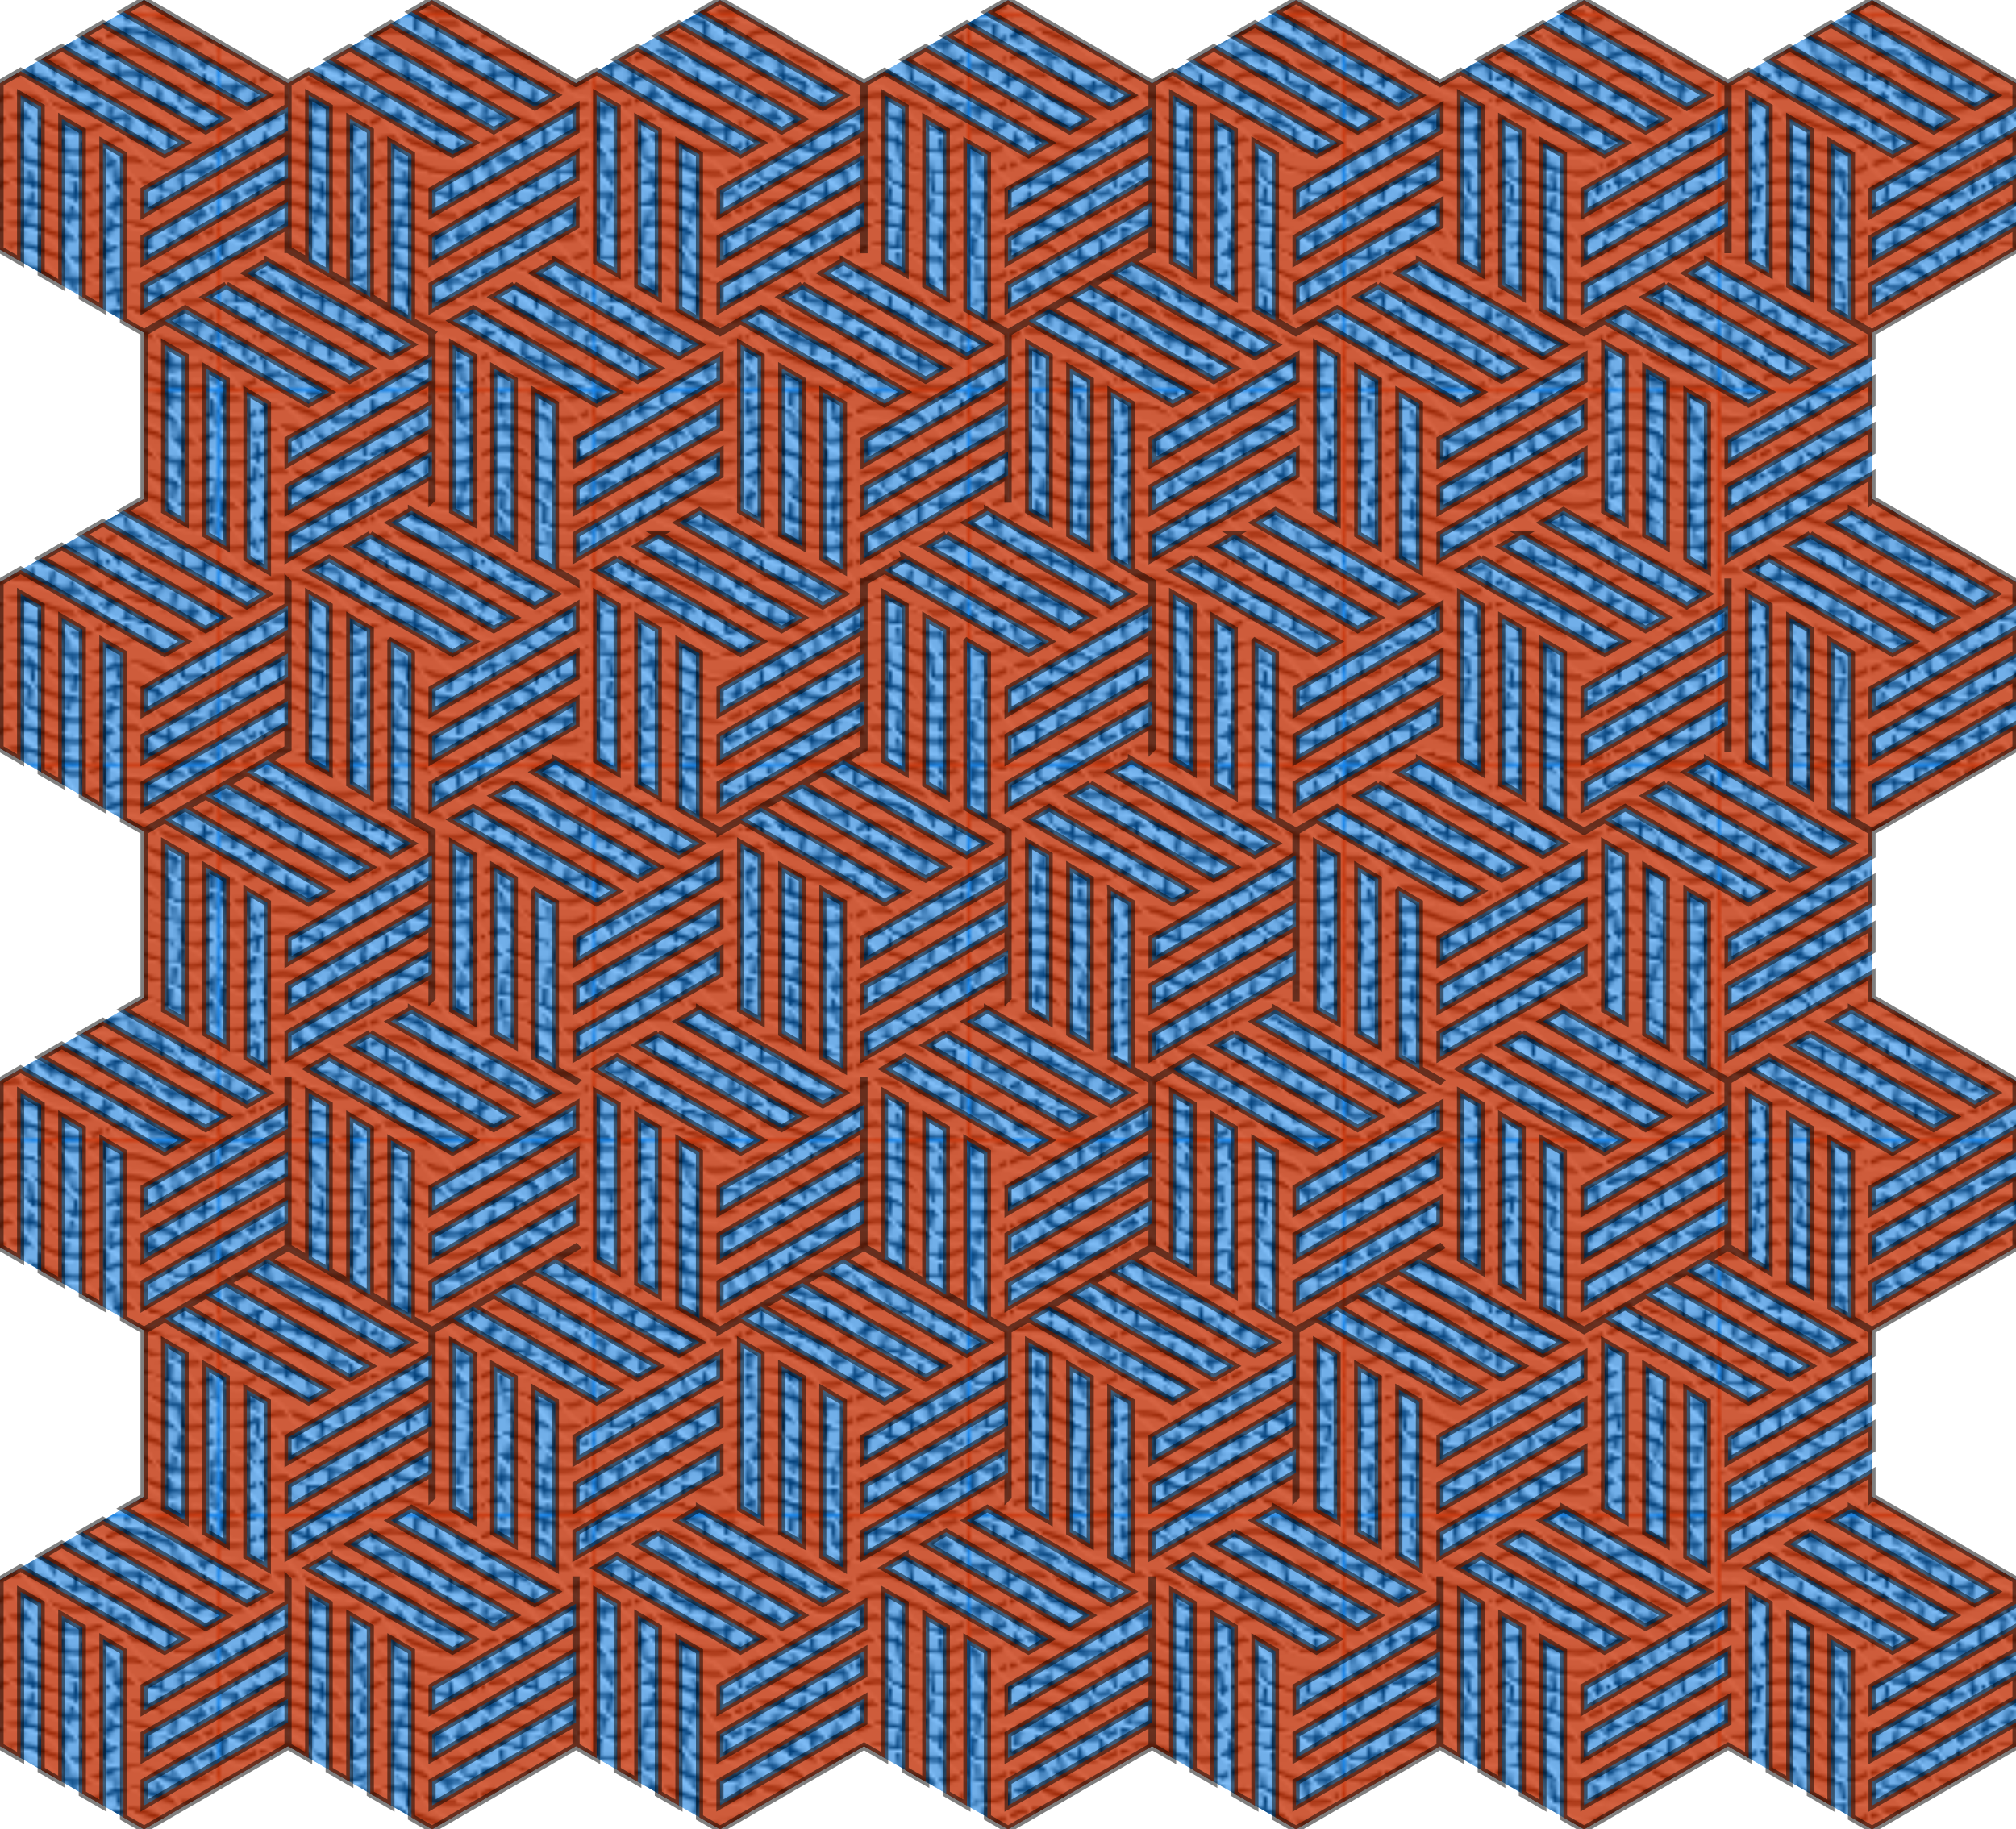<?xml version="1.0" encoding="UTF-8" standalone="no"?>
<!-- Created with Inkscape (http://www.inkscape.org/) -->
<svg
    xmlns:inkscape="http://www.inkscape.org/namespaces/inkscape"
    xmlns:rdf="http://www.w3.org/1999/02/22-rdf-syntax-ns#"
    xmlns="http://www.w3.org/2000/svg"
    xmlns:sodipodi="http://sodipodi.sourceforge.net/DTD/sodipodi-0.dtd"
    xmlns:cc="http://creativecommons.org/ns#"
    xmlns:xlink="http://www.w3.org/1999/xlink"
    xmlns:dc="http://purl.org/dc/elements/1.1/"
    xmlns:svg="http://www.w3.org/2000/svg"
    xmlns:ns1="http://sozi.baierouge.fr"
    id="svg2"
    sodipodi:docname="IsoWeaveEmb.svg"
    inkscape:export-filename="C:\Documents and Settings\Randall W. Wilke\Desktop\embr.png"
    viewBox="0 0 564.32 511.99"
    inkscape:export-xdpi="90"
    version="1.1"
    inkscape:export-ydpi="90"
    inkscape:version="0.48.0 r9654"
  >
  <defs
      id="defs4"
    >
    <pattern
        id="Wavywhite"
        height="5.181"
        width="30.066"
        patternUnits="userSpaceOnUse"
        patternTransform="matrix(.511 -.86 .86 .511 373.16 -103.58)"
        inkscape:stockid="Wavy white"
        inkscape:collect="always"
      >
      <path
          id="path4710"
          style="fill:white"
          d="m7.597 0.061c-2.518-0.248-4.941 0.241-7.607 1.727v1.273c2.783-1.63 5.183-2.009 7.482-1.781 2.298 0.228 4.497 1.081 6.781 1.938 4.567 1.713 9.551 3.458 15.813-0.157l-0.004-1.273c-6.44 3.709-10.816 1.982-15.371 0.273-2.278-0.854-4.576-1.75-7.094-2z"
      />
    </pattern
    >
    <pattern
        id="pattern4805"
        xlink:href="#Wavy"
        patternTransform="translate(260.7 -653.12)"
        inkscape:collect="always"
    />
    <pattern
        id="Wavy"
        height="5.181"
        width="30.066"
        patternUnits="userSpaceOnUse"
        inkscape:stockid="Wavy"
        inkscape:collect="always"
      >
      <path
          id="path4707"
          style="fill:black"
          d="m7.597 0.061c-2.518-0.248-4.941 0.241-7.607 1.727v1.273c2.783-1.63 5.183-2.009 7.482-1.781 2.298 0.228 4.497 1.081 6.781 1.938 4.567 1.713 9.551 3.458 15.813-0.157l-0.004-1.273c-6.44 3.709-10.816 1.982-15.371 0.273-2.278-0.854-4.576-1.75-7.094-2z"
      />
    </pattern
    >
    <pattern
        id="ThreadPattern"
        width="104.553"
        patternUnits="userSpaceOnUse"
        patternTransform="translate(6.105 348.35)"
        height="104.553"
      >
      <g
          id="g2637"
          transform="translate(-143.93 -404.64)"
        >
        <rect
            id="rect2639"
            style="fill-rule:evenodd;fill:#e1e1e1"
            transform="rotate(90)"
            height="104.55"
            width="104.55"
            y="-248.48"
            x="404.64"
        />
        <rect
            id="rect2641"
            style="fill-rule:evenodd;fill:url(#Wavy)"
            height="104.55"
            width="104.55"
            y="404.64"
            x="143.93"
        />
        <rect
            id="rect2643"
            style="fill-rule:evenodd;fill:url(#pattern4805)"
            transform="rotate(90)"
            height="104.55"
            width="104.55"
            y="-248.48"
            x="404.64"
        />
        <rect
            id="rect2645"
            style="fill-rule:evenodd;fill:url(#Wavywhite)"
            transform="rotate(90)"
            height="104.55"
            width="104.55"
            y="-248.48"
            x="404.64"
        />
      </g
      >
    </pattern
    >
  </defs
  >
  <sodipodi:namedview
      id="base"
      bordercolor="#666666"
      inkscape:pageshadow="2"
      inkscape:window-y="-4"
      fit-margin-left="0"
      pagecolor="#ffffff"
      inkscape:window-height="721"
      inkscape:window-maximized="1"
      inkscape:zoom="1"
      inkscape:window-x="-4"
      showgrid="true"
      borderopacity="1.0"
      inkscape:current-layer="layer1"
      inkscape:cx="327.12076"
      inkscape:cy="252.82212"
      fit-margin-top="0"
      fit-margin-right="0"
      fit-margin-bottom="0"
      inkscape:window-width="1024"
      inkscape:pageopacity="0.0"
      inkscape:document-units="px"
  />
  <g
      id="layer1"
      inkscape:label="Layer 1"
      inkscape:groupmode="layer"
      transform="translate(-49.393 -343.7)"
    >
    <path
        id="path3041"
        style="color:#000000;fill:#007cf0"
        inkscape:connector-curvature="0"
        d="m49.397 366.98 40.309-23.272 40.309 23.272 40.309-23.272 40.309 23.272 40.309-23.272 40.309 23.272 40.309-23.272 40.309 23.272 40.309-23.272 40.309 23.272 40.309-23.272 40.309 23.272 40.309-23.272 40.309 23.272v46.544l-40.309 23.272v46.544l40.309 23.272v46.544l-40.309 23.272v46.544l40.309 23.272v46.544l-40.309 23.272v46.544l40.309 23.272v46.544l-40.309 23.272-40.309-23.272-40.309 23.272-40.309-23.272-40.309 23.272-40.309-23.272-40.309 23.272-40.309-23.272-40.309 23.272-40.309-23.272-40.309 23.272-40.309-23.272-40.309 23.272-40.309-23.272v-46.544l40.309-23.272v-46.544l-40.309-23.272v-46.544l40.309-23.272v-46.544l-40.309-23.272v-46.544l40.309-23.272v-46.544l-40.309-23.272z"
    />
    <path
        id="path5347"
        d="m49.397 366.98 40.309-23.272 40.309 23.272 40.309-23.272 40.309 23.272 40.309-23.272 40.309 23.272 40.309-23.272 40.309 23.272 40.309-23.272 40.309 23.272 40.309-23.272 40.309 23.272 40.309-23.272 40.309 23.272v46.544l-40.309 23.272v46.544l40.309 23.272v46.544l-40.309 23.272v46.544l40.309 23.272v46.544l-40.309 23.272v46.544l40.309 23.272v46.544l-40.309 23.272-40.309-23.272-40.309 23.272-40.309-23.272-40.309 23.272-40.309-23.272-40.309 23.272-40.309-23.272-40.309 23.272-40.309-23.272-40.309 23.272-40.309-23.272-40.309 23.272-40.309-23.272v-46.544l40.309-23.272v-46.544l-40.309-23.272v-46.544l40.309-23.272v-46.544l-40.309-23.272v-46.544l40.309-23.272v-46.544l-40.309-23.272z"
        style="opacity:.5;color:#000000;fill:url(#ThreadPattern)"
        inkscape:connector-curvature="0"
    />
    <path
        id="path3846"
        style="color:#000000;fill:#c83004"
        inkscape:connector-curvature="0"
        d="m170.34 343.7-5.759 3.331 40.299 23.269-5.759 3.331-40.299-23.281-5.759 3.331 40.311 23.269-5.77 3.331-40.299-23.281-5.759 3.331 40.311 23.269-5.759 3.319-40.311-23.269-5.759 3.331v46.539l5.759 3.331v-46.55l5.759 3.331v46.539l5.759 3.331v-46.55l5.759 3.331v46.539l5.759 3.331v-46.55l5.759 3.331v46.539l5.759 3.319-0.012 0.012v46.539l-0.012 0.012v-6.65l-40.299 23.281v-6.65l40.299-23.281v-6.65l-40.299 23.281v-6.65l40.299-23.281v-6.638l-40.299 23.269v-6.65l40.299-23.269v-6.65l-40.299-23.281h-0.012v-6.65l-40.299 23.281v-6.65l40.299-23.281v-6.65l-40.299 23.281v-6.65l40.299-23.281v-6.638l-40.299 23.269v-6.65l40.299-23.269v-6.65l-40.299-23.281-5.759 3.331 40.299 23.269-5.759 3.331-40.299-23.281-5.759 3.331 40.311 23.269-5.77 3.331-40.299-23.281-5.759 3.331 40.311 23.269-5.759 3.319-40.311-23.269-5.759 3.331v46.539l5.759 3.331v-46.55l5.759 3.331v46.539l5.759 3.331v-46.55l5.759 3.331v46.539l5.759 3.331v-46.55l5.759 3.331v46.539l5.759 3.319 5.759-3.319 5.759-3.319 40.311 23.269-5.759 3.319-40.311-23.269-5.759 3.331v46.515l-5.759 3.331 40.299 23.269-5.759 3.331-40.299-23.281-5.759 3.331 40.311 23.269-5.77 3.331-40.299-23.281-5.759 3.331 40.311 23.269-5.759 3.319-40.311-23.269-5.759 3.331v46.539l5.759 3.331v-46.55l5.759 3.331v46.539l5.759 3.331v-46.55l5.759 3.331v46.539l5.759 3.331v-46.55l5.759 3.331v46.539l5.759 3.319 40.299-23.269v-6.65l-40.299 23.281v-6.65l40.299-23.281v-6.65l-40.299 23.281v-6.65l40.299-23.281v-6.638l-40.299 23.269v-6.65l40.299-23.269v-6.65l0.012 0.012v46.539l-5.759 3.331 40.299 23.269-5.759 3.331-40.299-23.281-5.759 3.331 40.311 23.269-5.77 3.331-40.299-23.281-5.759 3.331 40.311 23.269-5.759 3.319-40.311-23.269-5.759 3.331v46.527l-5.759 3.331 40.299 23.269-5.759 3.331-40.299-23.281-5.759 3.331 40.311 23.269-5.77 3.331-40.299-23.281-5.759 3.331 40.311 23.269-5.759 3.319-40.311-23.269-5.759 3.331v46.539l5.759 3.331v-46.55l5.759 3.331v46.539l5.759 3.331v-46.55l5.759 3.331v46.539l5.759 3.331v-46.55l5.759 3.331v46.539l5.759 3.319 40.299-23.269v-6.65l-40.299 23.281v-6.65l40.299-23.281v-6.65l-40.299 23.281v-6.65l40.299-23.281v-6.638l-40.299 23.269v-6.65l40.299-23.269v-6.65h0.012v46.539l5.759 3.331v-46.55l5.759 3.331v46.539l5.759 3.331v-46.55l5.759 3.331v46.539l5.759 3.331v-46.55l5.759 3.331v46.539l5.759 3.319 40.299-23.269 0.012 0.012-5.759 3.331 40.299 23.269-5.759 3.331-40.299-23.281-5.759 3.331 40.311 23.269-5.77 3.331-40.299-23.281-5.759 3.331 40.311 23.269-5.759 3.319-40.311-23.269-5.759 3.331v46.527l-0.012 0.012v-6.638l-40.299 23.281v-6.65l40.299-23.281v-6.65l-40.299 23.281v-6.65l40.299-23.281v-6.638l-40.299 23.269v-6.65l40.299-23.269v-6.65l-40.299-23.281-5.759 3.331 40.299 23.269-5.759 3.331-40.299-23.281-5.759 3.331 40.311 23.269-5.77 3.331-40.299-23.281-5.759 3.331 40.311 23.269-5.759 3.319-40.311-23.269-5.759 3.331v46.515l-5.759 3.331 40.299 23.269-5.759 3.331-40.299-23.281-5.759 3.331 40.311 23.269-5.77 3.331-40.299-23.281-5.759 3.331 40.311 23.269-5.759 3.319-40.311-23.269-5.759 3.331v46.539l5.759 3.331v-46.55l5.759 3.331v46.539l5.759 3.331v-46.55l5.759 3.331v46.539l5.759 3.331v-46.55l5.759 3.331v46.539l5.759 3.319 40.299-23.269v-6.65l-40.299 23.281v-6.65l40.299-23.281v-6.65l-40.299 23.281v-6.65l40.299-23.281v-6.638l-40.299 23.269v-6.65l40.299-23.269v-6.65l0.012 0.012v46.527l5.759 3.331v-46.55l5.759 3.331v46.539l5.759 3.331v-46.55l5.759 3.331v46.539l5.759 3.331v-46.55l5.759 3.331v46.539l5.759 3.319 40.299-23.269v-6.65l-40.299 23.281v-6.65l40.299-23.281v-6.65l-40.299 23.281v-6.65l40.299-23.281v-6.638l-40.299 23.269v-6.65l40.299-23.269v-6.65h0.012v46.539l5.759 3.331v-46.55l5.759 3.331v46.539l5.759 3.331v-46.55l5.759 3.331v46.539l5.759 3.331v-46.55l5.759 3.331v46.539l5.759 3.319 40.299-23.269 5.759 3.331v-46.55l5.759 3.331v46.539l5.759 3.331v-46.55l5.759 3.331v46.539l5.759 3.331v-46.55l5.759 3.331v46.539l5.759 3.319 40.299-23.269v-6.65l-40.299 23.281v-6.65l40.299-23.281v-6.65l-40.299 23.281v-6.65l40.299-23.281v-6.638l-40.299 23.269v-6.65l40.299-23.269v-6.65h0.012v46.539l5.759 3.331v-46.55l5.759 3.331v46.539l5.759 3.331v-46.55l5.759 3.331v46.539l5.759 3.331v-46.55l5.759 3.331v46.539l5.759 3.319 40.299-23.269v-6.65l-40.299 23.281v-6.65l40.299-23.281v-6.65l-40.299 23.281v-6.65l40.299-23.281v-6.638l-40.299 23.269v-6.65l40.299-23.269v-6.65h0.012v46.539l5.759 3.331v-46.55l5.759 3.331v46.539l5.759 3.331v-46.55l5.759 3.331v46.539l5.759 3.331v-46.55l5.759 3.331v46.539l5.759 3.319 40.299-23.269 5.759 3.331v-46.55l5.759 3.331v46.539l5.759 3.331v-46.55l5.759 3.331v46.539l5.759 3.331v-46.55l5.759 3.331v46.539l5.759 3.319 40.299-23.269v-6.65l-40.299 23.281v-6.65l40.299-23.281v-6.65l-40.299 23.281v-6.65l40.299-23.281v-6.638l-40.299 23.269v-6.65l40.299-23.269v-6.65l-40.299-23.281-0.012 0.012v-6.65l-40.299 23.281v-6.65l40.299-23.281v-6.65l-40.299 23.281v-6.65l40.299-23.281v-6.638l-40.299 23.269v-6.65l40.299-23.269v-6.65l-11.506-6.662v-46.55l5.759 3.331v46.539l5.759 3.319 40.299-23.269v-6.65l-40.299 23.281v-6.65l40.299-23.281v-6.65l-40.299 23.281v-6.65l40.299-23.281v-6.638l-40.299 23.269v-6.65l40.299-23.269v-6.65l-40.299-23.281h-0.012v-6.65l-40.299 23.281v-6.65l40.299-23.281v-6.65l-40.299 23.281v-6.65l40.299-23.281v-6.638l-40.299 23.269v-6.65l40.299-23.269v-6.65l-5.747-3.331-5.759-3.319v-46.55l5.759 3.331v46.539l5.759 3.319 40.299-23.269v-6.65l-40.299 23.281v-6.65l40.299-23.281v-6.65l-40.299 23.281v-6.65l40.299-23.281v-6.638l-40.299 23.269v-6.65l40.299-23.269v-6.65l-40.299-23.281-0.012 0.012v-6.65l-40.299 23.281v-6.65l40.299-23.281v-6.65l-40.299 23.281v-6.65l40.299-23.281v-6.638l-40.299 23.269v-6.65l40.299-23.269v-6.65l-5.747-3.331-5.759-3.319v-46.55l5.759 3.331v46.539l5.759 3.319 40.299-23.269v-6.65l-40.299 23.281v-6.65l40.299-23.281v-6.65l-40.299 23.281v-6.65l40.299-23.281v-6.638l-40.299 23.269v-6.65l40.299-23.269v-6.65l-40.299-23.281-5.759 3.331 40.299 23.269-5.759 3.331-40.299-23.281-5.759 3.331 40.311 23.269-5.77 3.331-40.299-23.281-5.759 3.331 40.311 23.269-5.759 3.319-40.311-23.269-5.759 3.331v46.539h-0.012v-6.65l-40.299 23.281v-6.65l40.299-23.281v-6.65l-40.299 23.281v-6.65l40.299-23.281v-6.638l-40.299 23.269v-6.65l40.299-23.269v-6.65l-40.299-23.281-5.759 3.331 40.299 23.269-5.759 3.331-40.299-23.281-5.759 3.331 40.311 23.269-5.77 3.331-40.299-23.281-5.759 3.331 40.311 23.269-5.759 3.319-40.311-23.269-5.759 3.331-40.299-23.281-5.759 3.331 40.299 23.269-5.759 3.331-40.299-23.281-5.759 3.331 40.311 23.269-5.77 3.331-40.299-23.281-5.759 3.331 40.311 23.269-5.759 3.319-40.311-23.269-5.759 3.331v46.539h-0.012l-5.735 3.331 40.299 23.269-5.759 3.331-40.299-23.281-5.759 3.331 40.311 23.269-5.77 3.331-40.299-23.281-5.759 3.331 40.311 23.269-5.759 3.319-40.311-23.269-5.759 3.331v46.539h-0.012-0.012v-6.65l-40.299 23.281v-6.65l40.299-23.281v-6.65l-40.299 23.281v-6.65l40.299-23.281v-6.638l-40.299 23.269v-6.65l40.299-23.269v-6.65l-5.747-3.331-5.759-3.319v-46.55l5.759 3.331v46.539l5.759 3.319 40.299-23.269v-6.65l-40.299 23.281v-6.65l40.299-23.281v-6.65l-40.299 23.281v-6.65l40.299-23.281v-6.638l-40.299 23.269v-6.65l40.299-23.269v-6.65l-40.299-23.281-5.759 3.331 40.299 23.269-5.759 3.331-40.299-23.281-5.759 3.331 40.311 23.269-5.77 3.331-40.299-23.281-5.759 3.331 40.311 23.269-5.759 3.319-40.311-23.269-5.759 3.331v46.539h-0.012v-6.65l-40.299 23.281v-6.65l40.299-23.281v-6.65l-40.299 23.281v-6.65l40.299-23.281v-6.638l-40.299 23.269v-6.65l40.299-23.269v-6.65l-40.299-23.281-5.759 3.331 40.299 23.269-5.759 3.331-40.299-23.281-5.759 3.331 40.311 23.269-5.77 3.331-40.299-23.281-5.759 3.331 40.311 23.269-5.759 3.319-40.311-23.269-5.747 3.331h-0.012l-40.287-23.281zm46.046 26.6 5.759 3.331v46.539l-5.759-3.331v-46.539zm80.621 0 5.759 3.331v46.539l-5.759-3.319v-46.55zm80.621 0 5.759 3.331v46.539l-5.759-3.331v-46.539zm80.61 0 5.759 3.331v46.539l-5.759-3.331v-46.539zm80.621 0 5.759 3.331v46.539l-5.759-3.319v-46.55zm-86.38 3.331v6.65l-40.299 23.269v-6.65l40.299-23.269zm-241.85 0.012v6.65l-40.287 23.258v-6.65l40.287-23.258zm17.276 3.307 5.759 3.331v46.539l-5.759-3.319v-46.55zm80.621 0 5.759 3.331v46.539l-5.759-3.319v-46.55zm80.621 0 5.759 3.331v46.539l-5.759-3.319v-46.55zm80.61 0 5.759 3.331v46.539l-5.759-3.319v-46.55zm80.621 0 5.759 3.331v46.539l-5.759-3.319v-46.55zm-310.96 6.65 5.759 3.331v46.539l5.759 3.319 5.759-3.319 5.759-3.319 40.311 23.269-5.759 3.319-40.311-23.269-5.759 3.331-5.759-3.331-5.759-3.319v-46.55zm161.24 0 5.759 3.331v46.539l5.759 3.319 5.759-3.319 5.759-3.319 40.311 23.269-5.759 3.319-40.311-23.269-5.759 3.331-5.759-3.331-5.759-3.319v-46.55zm80.61 0 5.759 3.331v46.539l5.759 3.319 5.759-3.319 5.759-3.319 40.311 23.269-5.759 3.319-40.311-23.269-5.759 3.331-5.759-3.331-5.759-3.319v-46.55zm-28.793 3.319v6.65l-40.299 23.281v-6.65l40.299-23.281zm-241.85 0.012v6.65l-40.287 23.269v-6.65l40.287-23.269zm241.85 13.288v6.65l-40.299 23.281v-6.65l40.299-23.281zm-241.85 0.012v6.65l-40.287 23.269v-6.65l40.287-23.269zm-5.747 16.619 40.299 23.269-5.759 3.331-40.299-23.281 5.759-3.319zm80.61 0 40.299 23.269-5.759 3.331-40.299-23.281 5.759-3.319zm161.24 0 40.299 23.269-5.759 3.331-40.299-23.281 5.759-3.319zm80.61 0 40.299 23.269-5.759 3.331-40.299-23.281 5.759-3.319zm-403.08 0.012 40.299 23.269-5.759 3.331-40.299-23.281 5.759-3.319zm69.104 6.638 40.311 23.269-5.77 3.331-40.299-23.281 5.759-3.319zm80.61 0 40.311 23.269-5.77 3.331-40.299-23.281 5.759-3.319zm161.24 0 40.311 23.269-5.77 3.331-40.299-23.281 5.759-3.319zm80.61 0 40.311 23.269-5.77 3.331-40.299-23.281 5.759-3.319zm-403.08 0.012 40.311 23.269-5.77 3.331-40.299-23.281 5.759-3.319zm69.104 6.638 40.311 23.269-5.759 3.319-40.311-23.269 5.759-3.319zm-5.759 9.969 5.759 3.331v46.539l-5.759-3.319v-46.55zm80.61 0 5.759 3.331v46.527l-5.759-3.319v-46.539zm80.633 0 5.759 3.331v46.539l-5.759-3.319v-46.55zm80.61 0 5.759 3.331v46.527l-5.759-3.319v-46.539zm80.61 0 5.759 3.331v46.527l-5.759-3.319v-46.539zm-403.08 0.012 5.759 3.331v46.515l-5.759-3.319v-46.527zm155.47 3.319v6.65l-40.299 23.269v-6.65l40.299-23.269zm161.24 0v6.65l-40.299 23.269v-6.65l40.299-23.269zm80.61 0v6.65l-40.299 23.269v-6.65l40.299-23.269zm-305.19 3.319 5.759 3.331v46.539l-5.759-3.319v-46.55zm80.61 0 5.759 3.331v46.539l-5.759-3.331v-46.539zm80.633 0 5.759 3.331v46.539l-5.759-3.319v-46.55zm80.61 0 5.759 3.331v46.539l-5.759-3.331v-46.539zm80.61 0 5.759 3.331v46.539l-5.759-3.331v-46.539zm-403.08 0.012 5.759 3.331v46.527l-5.759-3.331v-46.527zm92.139 6.638 5.759 3.331v46.539l5.747 3.319v0.012l-5.747-3.331-5.759-3.319v-46.55zm80.61 0 5.759 3.331v46.539l-5.759-3.319v-46.55zm80.633 0 5.759 3.331v46.539l5.747 3.319v46.539l-0.012 0.012v-6.65l-40.299 23.281v-6.65l40.299-23.281v-6.65l-40.299 23.281v-6.65l40.299-23.281v-6.638l-40.299 23.269v-6.65l40.299-23.269v-6.65l-11.494-6.65v-46.55zm80.61 0 5.759 3.331v46.539l-5.759-3.319v-46.55zm80.61 0 5.759 3.331v46.539l-5.759-3.319v-46.55zm-403.08 0.012 5.759 3.331v46.527l-5.759-3.331v-46.527zm132.44 3.307v6.65l-40.299 23.281v-6.65l40.299-23.281zm161.24 0v6.65l-40.299 23.281v-6.65l40.299-23.281zm80.61 0v6.65l-40.299 23.281v-6.65l40.299-23.281zm-241.85 13.3v6.65l-40.299 23.281v-6.65l40.299-23.281zm161.24 0v6.65l-40.299 23.281v-6.65l40.299-23.281zm80.61 0v6.65l-40.299 23.281v-6.65l40.299-23.281zm-247.61 16.619 40.299 23.269-5.759 3.331-40.287-23.269 5.747-3.331zm161.24 0 40.299 23.269-5.759 3.331-40.287-23.269 5.747-3.331zm80.61 0 40.299 23.269-5.759 3.331-40.287-23.269 5.747-3.331zm80.621 0 40.299 23.269-5.759 3.331-40.299-23.281 5.759-3.319zm-403.08 0.012 40.299 23.269-5.759 3.331-40.299-23.281 5.759-3.319zm161.23 0 40.299 23.269-5.759 3.331-40.299-23.281 5.759-3.319zm-92.139 6.638 40.311 23.269-5.77 3.331-40.287-23.269 5.747-3.331zm161.24 0 40.311 23.269-5.77 3.331-40.287-23.269 5.747-3.331zm80.61 0 40.311 23.269-5.77 3.331-40.287-23.269 5.747-3.331zm80.621 0 40.311 23.269-5.77 3.331-40.299-23.281 5.759-3.319zm-403.08 0.012 40.311 23.269-5.77 3.331-40.299-23.281 5.759-3.319zm161.23 0 40.311 23.269-5.77 3.331-40.299-23.281 5.759-3.319zm-92.139 6.638 40.311 23.269-5.759 3.319-40.299-23.258 5.747-3.331zm161.24 0 40.311 23.269-5.759 3.319-40.299-23.258 5.747-3.331zm80.61 0 40.311 23.269-5.759 3.319-40.299-23.258 5.747-3.331zm80.621 0 40.311 23.269-5.759 3.319-40.311-23.269 5.759-3.319zm-403.08 0.012 40.311 23.269-5.759 3.319-40.311-23.269 5.759-3.319zm161.23 0 40.311 23.269-5.759 3.319-40.311-23.269-5.759 3.331v46.539l-5.759 3.331 40.299 23.269-5.759 3.331-40.299-23.281-5.759 3.331 40.311 23.269-5.77 3.331-40.299-23.281-5.759 3.331 40.311 23.269-5.759 3.319-40.311-23.269-5.759 3.331v-0.012l-5.759-3.331-5.759-3.319v-46.55l5.759 3.331v46.539l5.759 3.319 40.299-23.269v-6.65l-40.299 23.281v-6.65l40.299-23.281v-6.65l-40.299 23.281v-6.65l40.299-23.281v-6.638l-40.299 23.269v-6.65l40.299-23.269v-6.65h0.012l5.759-3.319 5.759-3.319zm230.32 6.638h0.012v46.539h-0.012v-6.65l-40.299 23.281v-6.65l40.299-23.281v-6.65l-40.299 23.281v-6.65l40.299-23.281v-6.638l-40.299 23.269v-6.65l40.299-23.269v-6.65zm-316.7 3.319 5.759 3.331v46.539l-5.759-3.331v-46.539zm161.24 0 5.759 3.331v46.539l-5.759-3.319v-46.55zm80.61 0 5.759 3.331v46.539l-5.759-3.331v-46.539zm80.621 0 5.759 3.331v46.539l-5.759-3.319v-46.55zm-403.08 0.012 5.759 3.331v46.539l-5.759-3.319v-46.55zm161.23 0 5.759 3.331v46.539l-5.759-3.319v-46.55zm155.47 3.319v6.65l-40.299 23.269v-6.65l40.299-23.269zm-241.85 0.012v6.65l-40.299 23.269v-6.65l40.299-23.269zm17.276 3.307 5.759 3.331v46.539l-5.759-3.319v-46.55zm161.24 0 5.759 3.331v46.539l-5.759-3.319v-46.55zm80.61 0 5.759 3.331v46.539l-5.759-3.319v-46.55zm80.621 0 5.759 3.331v46.539l-5.759-3.319v-46.55zm-403.08 0.012 5.759 3.331v46.539l-5.759-3.319v-46.55zm161.23 0 5.759 3.331v46.539l-5.759-3.319v-46.55zm92.139 6.638 5.759 3.331v46.539l5.759 3.319 5.759-3.319 5.759-3.319 40.311 23.269-5.759 3.319-40.311-23.269-5.759 3.331v46.539h-0.012v-6.65l-40.299 23.281v-6.65l40.299-23.281v-6.65l-40.299 23.281v-6.65l40.299-23.281v-6.638l-40.299 23.269v-6.65l40.299-23.269v-6.65l-5.747-3.331-5.759-3.319v-46.55zm80.61 0 5.759 3.331v46.539l5.759 3.319 5.759-3.319 5.759-3.319 40.311 23.269-5.759 3.319-40.311-23.269-5.759 3.331-5.759-3.331-5.759-3.319v-46.55zm-322.46 0.012 5.759 3.331v46.539l5.759 3.319v46.539l-0.012 0.012v-6.65l-40.299 23.281v-6.65l40.299-23.281v-6.65l-40.299 23.281v-6.65l40.299-23.281v-6.638l-40.299 23.269v-6.65l40.299-23.269v-6.65l-5.747-3.331-5.759-3.319v-46.55zm161.23 0 5.759 3.331v46.539l5.759 3.319v46.539l-0.012 0.012v-6.65l-40.299 23.281v-6.65l40.299-23.281v-6.65l-40.299 23.281v-6.65l40.299-23.281v-6.638l-40.299 23.269v-6.65l40.299-23.269v-6.65l-5.747-3.331-5.759-3.319v-46.55zm132.44 3.307v6.65l-40.299 23.281v-6.65l40.299-23.281zm-241.85 0.012v6.65l-40.299 23.281v-6.65l40.299-23.281zm241.85 13.288v6.65l-40.299 23.281v-6.65l40.299-23.281zm-241.85 0.012v6.65l-40.299 23.281v-6.65l40.299-23.281zm-5.747 16.619 40.299 23.269-5.759 3.331-40.299-23.281 5.759-3.319zm161.23 0 40.299 23.269-5.759 3.331-40.299-23.281 5.759-3.319zm80.621 0 40.299 23.269-5.759 3.331-40.299-23.281 5.759-3.319zm80.61 0 40.299 23.269-5.759 3.331-40.299-23.281 5.759-3.319zm-333.98 6.65 40.311 23.269-5.77 3.331-40.299-23.281 5.759-3.319zm161.23 0 40.311 23.269-5.77 3.331-40.299-23.281 5.759-3.319zm80.621 0 40.311 23.269-5.77 3.331-40.299-23.281 5.759-3.319zm80.61 0 40.311 23.269-5.77 3.331-40.299-23.281 5.759-3.319zm-333.98 6.65 40.311 23.269-5.759 3.319-40.311-23.269 5.759-3.319zm161.23 0 40.311 23.269-5.759 3.319-40.311-23.269 5.759-3.319zm-166.99 9.969 5.759 3.331v46.539l-5.759-3.319v-46.55zm161.23 0 5.759 3.331v46.539l-5.759-3.319v-46.55zm80.621 0 5.759 3.331v46.539l-5.759-3.319v-46.55zm80.61 0 5.759 3.331v46.539l-5.759-3.319v-46.55zm-403.08 0.012 5.759 3.331v46.527l-5.759-3.319v-46.539zm161.23 0 5.759 3.331v46.527l-5.759-3.319v-46.539zm-5.759 3.319v6.65l-40.299 23.269v-6.65l40.299-23.269zm241.85 0v6.65l-40.299 23.269v-6.65l40.299-23.269zm-305.19 3.319 5.759 3.331v46.539l-5.759-3.319v-46.55zm161.23 0 5.759 3.331v46.539l-5.759-3.319v-46.55zm80.621 0 5.759 3.331v46.539l-5.759-3.319v-46.55zm80.61 0 5.759 3.331v46.539l-5.759-3.319v-46.55zm-403.08 0.012 5.759 3.331v46.539l-5.759-3.331v-46.539zm161.23 0 5.759 3.331v46.539l-5.759-3.331v-46.539zm-69.092 6.638 5.759 3.331v46.539l5.759 3.319-0.012 0.012-5.747-3.331-5.759-3.319v-46.55zm161.23 0 5.759 3.331v46.539l5.759 3.319 5.759-3.319 5.759-3.319 40.311 23.269-5.759 3.319-40.311-23.269-5.759 3.331v46.539l5.759 3.331v-46.55l5.759 3.331v46.539l-5.759-3.319-5.759-3.319-5.759 3.331 40.299 23.269-5.759 3.331-40.299-23.281-5.759 3.331 40.311 23.269-5.77 3.331-40.299-23.281-5.759 3.331 40.311 23.269-5.759 3.319-40.311-23.269-5.759 3.331v46.527l-0.012 0.012v-6.638l-40.299 23.281v-6.65l40.299-23.281v-6.65l-40.299 23.281v-6.65l40.299-23.281v-6.638l-40.299 23.269v-6.65l40.299-23.269v-6.65l-40.299-23.281-5.759 3.331 40.299 23.269-5.759 3.331-40.299-23.281-5.759 3.331 40.311 23.269-5.77 3.331-40.299-23.281-5.759 3.331 40.311 23.269-5.759 3.319-40.311-23.269-5.759 3.331v-0.012l-11.517-6.662v-46.55l5.759 3.331v46.539l5.759 3.319 40.299-23.269v-6.65l-40.299 23.281v-6.65l40.299-23.281v-6.65l-40.299 23.281v-6.65l40.299-23.281v-6.638l-40.299 23.269v-6.65l40.299-23.269v-6.65h0.012v46.539l5.759 3.331v-46.55l5.759 3.331v46.539l5.759 3.331v-46.55l5.759 3.331v46.539l5.759 3.331v-46.55l5.759 3.331v46.539l5.759 3.319 40.299-23.269v-6.65l-40.299 23.281v-6.65l40.299-23.281v-6.65l-40.299 23.281v-6.65l40.299-23.281v-6.638l-40.299 23.269v-6.65l40.299-23.269v-6.65l-5.747-3.331-5.759-3.319v-46.55zm80.621 0 5.759 3.331v46.539l5.759 3.319-0.012 0.012-5.747-3.331-5.759-3.319v-46.55zm80.61 0 5.759 3.331v46.539l5.759 3.319 5.759-3.319 5.759-3.319 40.311 23.269-5.759 3.319-40.311-23.269-5.759 3.331v46.539l5.759 3.331v-46.55l5.759 3.331v46.539l-5.759-3.319-5.759-3.319-5.759 3.331 40.299 23.269-5.759 3.331-40.299-23.281-5.759 3.331 40.311 23.269-5.77 3.331-40.299-23.281-5.759 3.331 40.311 23.269-5.759 3.319-40.311-23.269-5.759 3.331-11.517-6.662v-46.55l5.759 3.331v46.539l5.759 3.319 40.299-23.269v-6.65l-40.299 23.281v-6.65l40.299-23.281v-6.65l-40.299 23.281v-6.65l40.299-23.281v-6.638l-40.299 23.269v-6.65l40.299-23.269v-6.65l-5.747-3.331-5.759-3.319v-46.55zm-403.08 0.012 5.759 3.331v46.539l-5.759-3.319v-46.55zm161.23 0 5.759 3.331v46.539l-5.759-3.319v-46.55zm-28.793 3.307v6.65l-40.299 23.281v-6.65l40.299-23.281zm241.85 0v6.65l-40.299 23.281v-6.65l40.299-23.281zm-241.85 13.3v6.65l-40.299 23.281v-6.65l40.299-23.281zm241.85 0v6.65l-40.299 23.281v-6.65l40.299-23.281zm-328.22 16.631 40.299 23.269-5.759 3.331-40.299-23.281 5.759-3.319zm80.61 0 40.299 23.269-5.759 3.331-40.299-23.281 5.759-3.319zm80.621 0 40.299 23.269-5.759 3.331-40.299-23.281 5.759-3.319zm80.621 0 40.299 23.269-5.759 3.331-40.299-23.281 5.759-3.319zm80.61 0 40.299 23.269-5.759 3.331-40.299-23.281 5.759-3.319zm80.621 0 40.299 23.269-5.759 3.331-40.299-23.281 5.759-3.319zm-414.6 6.65 40.311 23.269-5.77 3.331-40.299-23.281 5.759-3.319zm80.61 0 40.311 23.269-5.77 3.331-40.299-23.281 5.759-3.319zm80.621 0 40.311 23.269-5.77 3.331-40.299-23.281 5.759-3.319zm80.621 0 40.311 23.269-5.77 3.331-40.299-23.281 5.759-3.319zm80.61 0 40.311 23.269-5.77 3.331-40.299-23.281 5.759-3.319zm80.621 0 40.311 23.269-5.77 3.331-40.299-23.281 5.759-3.319zm-414.6 6.65 40.311 23.269-5.759 3.319-40.311-23.269 5.759-3.319zm80.61 0 40.311 23.269-5.759 3.319-40.311-23.269 5.759-3.319zm80.621 0 40.311 23.269-5.759 3.319-40.311-23.269 5.759-3.319zm161.23 0 40.311 23.269-5.759 3.319-40.311-23.269 5.759-3.319zm-247.61 9.969 5.759 3.331v46.539l-5.759-3.319v-46.55zm241.85 0 5.759 3.331v46.539l-5.759-3.319v-46.55zm-247.61 3.331v6.65l-40.299 23.269v-6.65l40.299-23.269zm241.85 0v6.65l-40.299 23.269v-6.65l40.299-23.269zm-224.58 3.319 5.759 3.331v46.539l-5.759-3.319v-46.55zm161.24 0 5.759 3.331v46.539l-5.759-3.319v-46.55zm80.61 0 5.759 3.331v46.539l-5.759-3.319v-46.55zm80.621 0 5.759 3.331v46.539l-5.759-3.319v-46.55zm-149.71 6.65 5.759 3.331v46.539l5.759 3.319 40.299-23.269 0.012 0.012-5.759 3.331 40.299 23.269-5.759 3.331-40.299-23.281-5.759 3.331 40.311 23.269-5.77 3.331-40.299-23.281-5.759 3.331 40.311 23.269-5.759 3.319-40.311-23.269-5.759 3.331v46.527l-0.012 0.012v-6.65l-40.299 23.281v-6.65l40.299-23.281v-6.65l-40.299 23.281v-6.65l40.299-23.281v-6.638l-40.299 23.269v-6.65l40.299-23.269v-6.65l-11.506-6.662v-46.55zm-190.04 3.319v6.65l-40.299 23.281v-6.65l40.299-23.281zm241.85 0v6.65l-40.299 23.281v-6.65l40.299-23.281zm-241.85 13.3v6.65l-40.299 23.281v-6.65l40.299-23.281zm241.85 0v6.65l-40.299 23.281v-6.65l40.299-23.281zm-276.39 39.912 5.759 3.331v46.527l-5.759-3.319v-46.539zm161.23 0 5.759 3.331v46.527l-5.759-3.319v-46.539zm80.621 0 5.759 3.331v46.527l-5.759-3.319v-46.539zm80.61 0 5.759 3.331v46.527l-5.759-3.331v-46.527zm-403.08 0.012 5.759 3.331v46.515l-5.759-3.319v-46.527zm161.23 0 5.759 3.331v46.515l-5.759-3.331v-46.515zm-5.759 3.319v6.65l-40.299 23.269v-6.65l40.299-23.269zm241.85 0v6.65l-40.299 23.269v-6.65l40.299-23.269zm-305.19 3.319 5.759 3.331v46.539l-5.759-3.331v-46.539zm161.23 0 5.759 3.331v46.539l-5.759-3.331v-46.539zm80.621 0 5.759 3.331v46.539l-5.759-3.331v-46.539zm80.61 0 5.759 3.331v46.527l-5.759-3.331v-46.527zm-403.08 0.012 5.759 3.331v46.527l-5.759-3.331v-46.527zm161.23 0 5.759 3.331v46.515l-5.759-3.331v-46.515zm-69.092 6.638 5.759 3.331v46.539l-5.759-3.319v-46.55zm161.23 0 5.759 3.331v46.539l-5.759-3.319v-46.55zm80.621 0 5.759 3.331v46.539l-5.759-3.319v-46.55zm80.61 0 5.759 3.331v46.527l-5.759-3.319v-46.539zm-403.08 0.012 5.759 3.331v46.527l-5.759-3.331v-46.527zm161.23 0 5.759 3.331v46.515l-5.759-3.319v-46.527zm-28.793 3.307v6.65l-40.299 23.281v-6.65l40.299-23.281zm241.85 0v6.65l-40.299 23.281v-6.65l40.299-23.281zm-241.85 13.3v6.65l-40.299 23.281v-6.65l40.299-23.281zm241.85 0v6.65l-40.299 23.281v-6.65l40.299-23.281zm-328.21 16.619 40.287 23.269-5.759 3.331-40.287-23.269 5.759-3.331zm80.61 0 40.299 23.269-5.759 3.331-40.299-23.281 5.759-3.319zm80.621 0 40.287 23.269-5.759 3.331-40.287-23.269 5.759-3.331zm80.61 0 40.299 23.269-5.759 3.331-40.299-23.281 5.759-3.319zm80.621 0 40.299 23.269-5.759 3.331-40.299-23.281 5.759-3.319zm80.61 0 40.299 23.269-5.759 3.331-40.299-23.281 5.759-3.319zm-414.59 6.65 40.299 23.269-5.77 3.331-40.287-23.269 5.759-3.331zm80.61 0 40.311 23.269-5.77 3.331-40.299-23.281 5.759-3.319zm80.621 0 40.299 23.269-5.77 3.331-40.287-23.269 5.759-3.331zm80.61 0 40.311 23.269-5.77 3.331-40.299-23.281 5.759-3.319zm80.621 0 40.311 23.269-5.77 3.331-40.299-23.281 5.759-3.319zm80.61 0 40.311 23.269-5.77 3.331-40.299-23.281 5.759-3.319zm-414.59 6.65 40.299 23.269-5.759 3.319-40.299-23.258 5.759-3.331zm80.61 0 40.311 23.269-5.759 3.319-40.311-23.269 5.759-3.319zm80.621 0 40.299 23.269-5.759 3.319-40.299-23.258 5.759-3.331zm80.61 0 40.311 23.269-5.759 3.319-40.311-23.269 5.759-3.319zm80.621 0 40.311 23.269-5.759 3.319-40.311-23.269 5.759-3.319zm80.61 0 40.311 23.269-5.759 3.319-40.311-23.269 5.759-3.319zm-253.37 13.3v6.65l-40.299 23.269v-6.65l40.299-23.269zm241.85 0v6.65l-40.299 23.269v-6.65l40.299-23.269zm-241.85 13.288v6.65l-40.299 23.281v-6.65l40.299-23.281zm241.85 0v6.65l-40.299 23.281v-6.65l40.299-23.281zm-241.85 13.3v6.65l-40.299 23.281v-6.65l40.299-23.281zm241.85 0v6.65l-40.299 23.281v-6.65l40.299-23.281z"
    />
    <path
        id="path3769"
        style="opacity:.5;color:#000000;stroke:#000000;stroke-width:2;fill:url(#ThreadPattern)"
        inkscape:connector-curvature="0"
        d="m170.34 343.7-5.759 3.331 40.299 23.269-5.759 3.331-40.299-23.281-5.759 3.331 40.311 23.269-5.77 3.331-40.299-23.281-5.759 3.331 40.311 23.269-5.759 3.319-40.311-23.269-5.759 3.331v46.539l5.759 3.331v-46.55l5.759 3.331v46.539l5.759 3.331v-46.55l5.759 3.331v46.539l5.759 3.331v-46.55l5.759 3.331v46.539l5.759 3.319-0.012 0.012v46.539l-0.012 0.012v-6.65l-40.299 23.281v-6.65l40.299-23.281v-6.65l-40.299 23.281v-6.65l40.299-23.281v-6.638l-40.299 23.269v-6.65l40.299-23.269v-6.65l-40.299-23.281h-0.012v-6.65l-40.299 23.281v-6.65l40.299-23.281v-6.65l-40.299 23.281v-6.65l40.299-23.281v-6.638l-40.299 23.269v-6.65l40.299-23.269v-6.65l-40.299-23.281-5.759 3.331 40.299 23.269-5.759 3.331-40.299-23.281-5.759 3.331 40.311 23.269-5.77 3.331-40.299-23.281-5.759 3.331 40.311 23.269-5.759 3.319-40.311-23.269-5.759 3.331v46.539l5.759 3.331v-46.55l5.759 3.331v46.539l5.759 3.331v-46.55l5.759 3.331v46.539l5.759 3.331v-46.55l5.759 3.331v46.539l5.759 3.319 5.759-3.319 5.759-3.319 40.311 23.269-5.759 3.319-40.311-23.269-5.759 3.331v46.515l-5.759 3.331 40.299 23.269-5.759 3.331-40.299-23.281-5.759 3.331 40.311 23.269-5.77 3.331-40.299-23.281-5.759 3.331 40.311 23.269-5.759 3.319-40.311-23.269-5.759 3.331v46.539l5.759 3.331v-46.55l5.759 3.331v46.539l5.759 3.331v-46.55l5.759 3.331v46.539l5.759 3.331v-46.55l5.759 3.331v46.539l5.759 3.319 40.299-23.269v-6.65l-40.299 23.281v-6.65l40.299-23.281v-6.65l-40.299 23.281v-6.65l40.299-23.281v-6.638l-40.299 23.269v-6.65l40.299-23.269v-6.65l0.012 0.012v46.539l-5.759 3.331 40.299 23.269-5.759 3.331-40.299-23.281-5.759 3.331 40.311 23.269-5.77 3.331-40.299-23.281-5.759 3.331 40.311 23.269-5.759 3.319-40.311-23.269-5.759 3.331v46.527l-5.759 3.331 40.299 23.269-5.759 3.331-40.299-23.281-5.759 3.331 40.311 23.269-5.77 3.331-40.299-23.281-5.759 3.331 40.311 23.269-5.759 3.319-40.311-23.269-5.759 3.331v46.539l5.759 3.331v-46.55l5.759 3.331v46.539l5.759 3.331v-46.55l5.759 3.331v46.539l5.759 3.331v-46.55l5.759 3.331v46.539l5.759 3.319 40.299-23.269v-6.65l-40.299 23.281v-6.65l40.299-23.281v-6.65l-40.299 23.281v-6.65l40.299-23.281v-6.638l-40.299 23.269v-6.65l40.299-23.269v-6.65h0.012v46.539l5.759 3.331v-46.55l5.759 3.331v46.539l5.759 3.331v-46.55l5.759 3.331v46.539l5.759 3.331v-46.55l5.759 3.331v46.539l5.759 3.319 40.299-23.269 0.012 0.012-5.759 3.331 40.299 23.269-5.759 3.331-40.299-23.281-5.759 3.331 40.311 23.269-5.77 3.331-40.299-23.281-5.759 3.331 40.311 23.269-5.759 3.319-40.311-23.269-5.759 3.331v46.527l-0.012 0.012v-6.638l-40.299 23.281v-6.65l40.299-23.281v-6.65l-40.299 23.281v-6.65l40.299-23.281v-6.638l-40.299 23.269v-6.65l40.299-23.269v-6.65l-40.299-23.281-5.759 3.331 40.299 23.269-5.759 3.331-40.299-23.281-5.759 3.331 40.311 23.269-5.77 3.331-40.299-23.281-5.759 3.331 40.311 23.269-5.759 3.319-40.311-23.269-5.759 3.331v46.515l-5.759 3.331 40.299 23.269-5.759 3.331-40.299-23.281-5.759 3.331 40.311 23.269-5.77 3.331-40.299-23.281-5.759 3.331 40.311 23.269-5.759 3.319-40.311-23.269-5.759 3.331v46.539l5.759 3.331v-46.55l5.759 3.331v46.539l5.759 3.331v-46.55l5.759 3.331v46.539l5.759 3.331v-46.55l5.759 3.331v46.539l5.759 3.319 40.299-23.269v-6.65l-40.299 23.281v-6.65l40.299-23.281v-6.65l-40.299 23.281v-6.65l40.299-23.281v-6.638l-40.299 23.269v-6.65l40.299-23.269v-6.65l0.012 0.012v46.527l5.759 3.331v-46.55l5.759 3.331v46.539l5.759 3.331v-46.55l5.759 3.331v46.539l5.759 3.331v-46.55l5.759 3.331v46.539l5.759 3.319 40.299-23.269v-6.65l-40.299 23.281v-6.65l40.299-23.281v-6.65l-40.299 23.281v-6.65l40.299-23.281v-6.638l-40.299 23.269v-6.65l40.299-23.269v-6.65h0.012v46.539l5.759 3.331v-46.55l5.759 3.331v46.539l5.759 3.331v-46.55l5.759 3.331v46.539l5.759 3.331v-46.55l5.759 3.331v46.539l5.759 3.319 40.299-23.269 5.759 3.331v-46.55l5.759 3.331v46.539l5.759 3.331v-46.55l5.759 3.331v46.539l5.759 3.331v-46.55l5.759 3.331v46.539l5.759 3.319 40.299-23.269v-6.65l-40.299 23.281v-6.65l40.299-23.281v-6.65l-40.299 23.281v-6.65l40.299-23.281v-6.638l-40.299 23.269v-6.65l40.299-23.269v-6.65h0.012v46.539l5.759 3.331v-46.55l5.759 3.331v46.539l5.759 3.331v-46.55l5.759 3.331v46.539l5.759 3.331v-46.55l5.759 3.331v46.539l5.759 3.319 40.299-23.269v-6.65l-40.299 23.281v-6.65l40.299-23.281v-6.65l-40.299 23.281v-6.65l40.299-23.281v-6.638l-40.299 23.269v-6.65l40.299-23.269v-6.65h0.012v46.539l5.759 3.331v-46.55l5.759 3.331v46.539l5.759 3.331v-46.55l5.759 3.331v46.539l5.759 3.331v-46.55l5.759 3.331v46.539l5.759 3.319 40.299-23.269 5.759 3.331v-46.55l5.759 3.331v46.539l5.759 3.331v-46.55l5.759 3.331v46.539l5.759 3.331v-46.55l5.759 3.331v46.539l5.759 3.319 40.299-23.269v-6.65l-40.299 23.281v-6.65l40.299-23.281v-6.65l-40.299 23.281v-6.65l40.299-23.281v-6.638l-40.299 23.269v-6.65l40.299-23.269v-6.65l-40.299-23.281-0.012 0.012v-6.65l-40.299 23.281v-6.65l40.299-23.281v-6.65l-40.299 23.281v-6.65l40.299-23.281v-6.638l-40.299 23.269v-6.65l40.299-23.269v-6.65l-11.506-6.662v-46.55l5.759 3.331v46.539l5.759 3.319 40.299-23.269v-6.65l-40.299 23.281v-6.65l40.299-23.281v-6.65l-40.299 23.281v-6.65l40.299-23.281v-6.638l-40.299 23.269v-6.65l40.299-23.269v-6.65l-40.299-23.281h-0.012v-6.65l-40.299 23.281v-6.65l40.299-23.281v-6.65l-40.299 23.281v-6.65l40.299-23.281v-6.638l-40.299 23.269v-6.65l40.299-23.269v-6.65l-5.747-3.331-5.759-3.319v-46.55l5.759 3.331v46.539l5.759 3.319 40.299-23.269v-6.65l-40.299 23.281v-6.65l40.299-23.281v-6.65l-40.299 23.281v-6.65l40.299-23.281v-6.638l-40.299 23.269v-6.65l40.299-23.269v-6.65l-40.299-23.281-0.012 0.012v-6.65l-40.299 23.281v-6.65l40.299-23.281v-6.65l-40.299 23.281v-6.65l40.299-23.281v-6.638l-40.299 23.269v-6.65l40.299-23.269v-6.65l-5.747-3.331-5.759-3.319v-46.55l5.759 3.331v46.539l5.759 3.319 40.299-23.269v-6.65l-40.299 23.281v-6.65l40.299-23.281v-6.65l-40.299 23.281v-6.65l40.299-23.281v-6.638l-40.299 23.269v-6.65l40.299-23.269v-6.65l-40.299-23.281-5.759 3.331 40.299 23.269-5.759 3.331-40.299-23.281-5.759 3.331 40.311 23.269-5.77 3.331-40.299-23.281-5.759 3.331 40.311 23.269-5.759 3.319-40.311-23.269-5.759 3.331v46.539h-0.012v-6.65l-40.299 23.281v-6.65l40.299-23.281v-6.65l-40.299 23.281v-6.65l40.299-23.281v-6.638l-40.299 23.269v-6.65l40.299-23.269v-6.65l-40.299-23.281-5.759 3.331 40.299 23.269-5.759 3.331-40.299-23.281-5.759 3.331 40.311 23.269-5.77 3.331-40.299-23.281-5.759 3.331 40.311 23.269-5.759 3.319-40.311-23.269-5.759 3.331-40.299-23.281-5.759 3.331 40.299 23.269-5.759 3.331-40.299-23.281-5.759 3.331 40.311 23.269-5.77 3.331-40.299-23.281-5.759 3.331 40.311 23.269-5.759 3.319-40.311-23.269-5.759 3.331v46.539h-0.012l-5.735 3.331 40.299 23.269-5.759 3.331-40.299-23.281-5.759 3.331 40.311 23.269-5.77 3.331-40.299-23.281-5.759 3.331 40.311 23.269-5.759 3.319-40.311-23.269-5.759 3.331v46.539h-0.012-0.012v-6.65l-40.299 23.281v-6.65l40.299-23.281v-6.65l-40.299 23.281v-6.65l40.299-23.281v-6.638l-40.299 23.269v-6.65l40.299-23.269v-6.65l-5.747-3.331-5.759-3.319v-46.55l5.759 3.331v46.539l5.759 3.319 40.299-23.269v-6.65l-40.299 23.281v-6.65l40.299-23.281v-6.65l-40.299 23.281v-6.65l40.299-23.281v-6.638l-40.299 23.269v-6.65l40.299-23.269v-6.65l-40.299-23.281-5.759 3.331 40.299 23.269-5.759 3.331-40.299-23.281-5.759 3.331 40.311 23.269-5.77 3.331-40.299-23.281-5.759 3.331 40.311 23.269-5.759 3.319-40.311-23.269-5.759 3.331v46.539h-0.012v-6.65l-40.299 23.281v-6.65l40.299-23.281v-6.65l-40.299 23.281v-6.65l40.299-23.281v-6.638l-40.299 23.269v-6.65l40.299-23.269v-6.65l-40.299-23.281-5.759 3.331 40.299 23.269-5.759 3.331-40.299-23.281-5.759 3.331 40.311 23.269-5.77 3.331-40.299-23.281-5.759 3.331 40.311 23.269-5.759 3.319-40.311-23.269-5.747 3.331h-0.012l-40.287-23.281zm46.046 26.6 5.759 3.331v46.539l-5.759-3.331v-46.539zm80.621 0 5.759 3.331v46.539l-5.759-3.319v-46.55zm80.621 0 5.759 3.331v46.539l-5.759-3.331v-46.539zm80.61 0 5.759 3.331v46.539l-5.759-3.331v-46.539zm80.621 0 5.759 3.331v46.539l-5.759-3.319v-46.55zm-86.38 3.331v6.65l-40.299 23.269v-6.65l40.299-23.269zm-241.85 0.012v6.65l-40.287 23.258v-6.65l40.287-23.258zm17.276 3.307 5.759 3.331v46.539l-5.759-3.319v-46.55zm80.621 0 5.759 3.331v46.539l-5.759-3.319v-46.55zm80.621 0 5.759 3.331v46.539l-5.759-3.319v-46.55zm80.61 0 5.759 3.331v46.539l-5.759-3.319v-46.55zm80.621 0 5.759 3.331v46.539l-5.759-3.319v-46.55zm-310.96 6.65 5.759 3.331v46.539l5.759 3.319 5.759-3.319 5.759-3.319 40.311 23.269-5.759 3.319-40.311-23.269-5.759 3.331-5.759-3.331-5.759-3.319v-46.55zm161.24 0 5.759 3.331v46.539l5.759 3.319 5.759-3.319 5.759-3.319 40.311 23.269-5.759 3.319-40.311-23.269-5.759 3.331-5.759-3.331-5.759-3.319v-46.55zm80.61 0 5.759 3.331v46.539l5.759 3.319 5.759-3.319 5.759-3.319 40.311 23.269-5.759 3.319-40.311-23.269-5.759 3.331-5.759-3.331-5.759-3.319v-46.55zm-28.793 3.319v6.65l-40.299 23.281v-6.65l40.299-23.281zm-241.85 0.012v6.65l-40.287 23.269v-6.65l40.287-23.269zm241.85 13.288v6.65l-40.299 23.281v-6.65l40.299-23.281zm-241.85 0.012v6.65l-40.287 23.269v-6.65l40.287-23.269zm-5.747 16.619 40.299 23.269-5.759 3.331-40.299-23.281 5.759-3.319zm80.61 0 40.299 23.269-5.759 3.331-40.299-23.281 5.759-3.319zm161.24 0 40.299 23.269-5.759 3.331-40.299-23.281 5.759-3.319zm80.61 0 40.299 23.269-5.759 3.331-40.299-23.281 5.759-3.319zm-403.08 0.012 40.299 23.269-5.759 3.331-40.299-23.281 5.759-3.319zm69.104 6.638 40.311 23.269-5.77 3.331-40.299-23.281 5.759-3.319zm80.61 0 40.311 23.269-5.77 3.331-40.299-23.281 5.759-3.319zm161.24 0 40.311 23.269-5.77 3.331-40.299-23.281 5.759-3.319zm80.61 0 40.311 23.269-5.77 3.331-40.299-23.281 5.759-3.319zm-403.08 0.012 40.311 23.269-5.77 3.331-40.299-23.281 5.759-3.319zm69.104 6.638 40.311 23.269-5.759 3.319-40.311-23.269 5.759-3.319zm-5.759 9.969 5.759 3.331v46.539l-5.759-3.319v-46.55zm80.61 0 5.759 3.331v46.527l-5.759-3.319v-46.539zm80.633 0 5.759 3.331v46.539l-5.759-3.319v-46.55zm80.61 0 5.759 3.331v46.527l-5.759-3.319v-46.539zm80.61 0 5.759 3.331v46.527l-5.759-3.319v-46.539zm-403.08 0.012 5.759 3.331v46.515l-5.759-3.319v-46.527zm155.47 3.319v6.65l-40.299 23.269v-6.65l40.299-23.269zm161.24 0v6.65l-40.299 23.269v-6.65l40.299-23.269zm80.61 0v6.65l-40.299 23.269v-6.65l40.299-23.269zm-305.19 3.319 5.759 3.331v46.539l-5.759-3.319v-46.55zm80.61 0 5.759 3.331v46.539l-5.759-3.331v-46.539zm80.633 0 5.759 3.331v46.539l-5.759-3.319v-46.55zm80.61 0 5.759 3.331v46.539l-5.759-3.331v-46.539zm80.61 0 5.759 3.331v46.539l-5.759-3.331v-46.539zm-403.08 0.012 5.759 3.331v46.527l-5.759-3.331v-46.527zm92.139 6.638 5.759 3.331v46.539l5.747 3.319v0.012l-5.747-3.331-5.759-3.319v-46.55zm80.61 0 5.759 3.331v46.539l-5.759-3.319v-46.55zm80.633 0 5.759 3.331v46.539l5.747 3.319v46.539l-0.012 0.012v-6.65l-40.299 23.281v-6.65l40.299-23.281v-6.65l-40.299 23.281v-6.65l40.299-23.281v-6.638l-40.299 23.269v-6.65l40.299-23.269v-6.65l-11.494-6.65v-46.55zm80.61 0 5.759 3.331v46.539l-5.759-3.319v-46.55zm80.61 0 5.759 3.331v46.539l-5.759-3.319v-46.55zm-403.08 0.012 5.759 3.331v46.527l-5.759-3.331v-46.527zm132.44 3.307v6.65l-40.299 23.281v-6.65l40.299-23.281zm161.24 0v6.65l-40.299 23.281v-6.65l40.299-23.281zm80.61 0v6.65l-40.299 23.281v-6.65l40.299-23.281zm-241.85 13.3v6.65l-40.299 23.281v-6.65l40.299-23.281zm161.24 0v6.65l-40.299 23.281v-6.65l40.299-23.281zm80.61 0v6.65l-40.299 23.281v-6.65l40.299-23.281zm-247.61 16.619 40.299 23.269-5.759 3.331-40.287-23.269 5.747-3.331zm161.24 0 40.299 23.269-5.759 3.331-40.287-23.269 5.747-3.331zm80.61 0 40.299 23.269-5.759 3.331-40.287-23.269 5.747-3.331zm80.621 0 40.299 23.269-5.759 3.331-40.299-23.281 5.759-3.319zm-403.08 0.012 40.299 23.269-5.759 3.331-40.299-23.281 5.759-3.319zm161.23 0 40.299 23.269-5.759 3.331-40.299-23.281 5.759-3.319zm-92.139 6.638 40.311 23.269-5.77 3.331-40.287-23.269 5.747-3.331zm161.24 0 40.311 23.269-5.77 3.331-40.287-23.269 5.747-3.331zm80.61 0 40.311 23.269-5.77 3.331-40.287-23.269 5.747-3.331zm80.621 0 40.311 23.269-5.77 3.331-40.299-23.281 5.759-3.319zm-403.08 0.012 40.311 23.269-5.77 3.331-40.299-23.281 5.759-3.319zm161.23 0 40.311 23.269-5.77 3.331-40.299-23.281 5.759-3.319zm-92.139 6.638 40.311 23.269-5.759 3.319-40.299-23.258 5.747-3.331zm161.24 0 40.311 23.269-5.759 3.319-40.299-23.258 5.747-3.331zm80.61 0 40.311 23.269-5.759 3.319-40.299-23.258 5.747-3.331zm80.621 0 40.311 23.269-5.759 3.319-40.311-23.269 5.759-3.319zm-403.08 0.012 40.311 23.269-5.759 3.319-40.311-23.269 5.759-3.319zm161.23 0 40.311 23.269-5.759 3.319-40.311-23.269-5.759 3.331v46.539l-5.759 3.331 40.299 23.269-5.759 3.331-40.299-23.281-5.759 3.331 40.311 23.269-5.77 3.331-40.299-23.281-5.759 3.331 40.311 23.269-5.759 3.319-40.311-23.269-5.759 3.331v-0.012l-5.759-3.331-5.759-3.319v-46.55l5.759 3.331v46.539l5.759 3.319 40.299-23.269v-6.65l-40.299 23.281v-6.65l40.299-23.281v-6.65l-40.299 23.281v-6.65l40.299-23.281v-6.638l-40.299 23.269v-6.65l40.299-23.269v-6.65h0.012l5.759-3.319 5.759-3.319zm230.32 6.638h0.012v46.539h-0.012v-6.65l-40.299 23.281v-6.65l40.299-23.281v-6.65l-40.299 23.281v-6.65l40.299-23.281v-6.638l-40.299 23.269v-6.65l40.299-23.269v-6.65zm-316.7 3.319 5.759 3.331v46.539l-5.759-3.331v-46.539zm161.24 0 5.759 3.331v46.539l-5.759-3.319v-46.55zm80.61 0 5.759 3.331v46.539l-5.759-3.331v-46.539zm80.621 0 5.759 3.331v46.539l-5.759-3.319v-46.55zm-403.08 0.012 5.759 3.331v46.539l-5.759-3.319v-46.55zm161.23 0 5.759 3.331v46.539l-5.759-3.319v-46.55zm155.47 3.319v6.65l-40.299 23.269v-6.65l40.299-23.269zm-241.85 0.012v6.65l-40.299 23.269v-6.65l40.299-23.269zm17.276 3.307 5.759 3.331v46.539l-5.759-3.319v-46.55zm161.24 0 5.759 3.331v46.539l-5.759-3.319v-46.55zm80.61 0 5.759 3.331v46.539l-5.759-3.319v-46.55zm80.621 0 5.759 3.331v46.539l-5.759-3.319v-46.55zm-403.08 0.012 5.759 3.331v46.539l-5.759-3.319v-46.55zm161.23 0 5.759 3.331v46.539l-5.759-3.319v-46.55zm92.139 6.638 5.759 3.331v46.539l5.759 3.319 5.759-3.319 5.759-3.319 40.311 23.269-5.759 3.319-40.311-23.269-5.759 3.331v46.539h-0.012v-6.65l-40.299 23.281v-6.65l40.299-23.281v-6.65l-40.299 23.281v-6.65l40.299-23.281v-6.638l-40.299 23.269v-6.65l40.299-23.269v-6.65l-5.747-3.331-5.759-3.319v-46.55zm80.61 0 5.759 3.331v46.539l5.759 3.319 5.759-3.319 5.759-3.319 40.311 23.269-5.759 3.319-40.311-23.269-5.759 3.331-5.759-3.331-5.759-3.319v-46.55zm-322.46 0.012 5.759 3.331v46.539l5.759 3.319v46.539l-0.012 0.012v-6.65l-40.299 23.281v-6.65l40.299-23.281v-6.65l-40.299 23.281v-6.65l40.299-23.281v-6.638l-40.299 23.269v-6.65l40.299-23.269v-6.65l-5.747-3.331-5.759-3.319v-46.55zm161.23 0 5.759 3.331v46.539l5.759 3.319v46.539l-0.012 0.012v-6.65l-40.299 23.281v-6.65l40.299-23.281v-6.65l-40.299 23.281v-6.65l40.299-23.281v-6.638l-40.299 23.269v-6.65l40.299-23.269v-6.65l-5.747-3.331-5.759-3.319v-46.55zm132.44 3.307v6.65l-40.299 23.281v-6.65l40.299-23.281zm-241.85 0.012v6.65l-40.299 23.281v-6.65l40.299-23.281zm241.85 13.288v6.65l-40.299 23.281v-6.65l40.299-23.281zm-241.85 0.012v6.65l-40.299 23.281v-6.65l40.299-23.281zm-5.747 16.619 40.299 23.269-5.759 3.331-40.299-23.281 5.759-3.319zm161.23 0 40.299 23.269-5.759 3.331-40.299-23.281 5.759-3.319zm80.621 0 40.299 23.269-5.759 3.331-40.299-23.281 5.759-3.319zm80.61 0 40.299 23.269-5.759 3.331-40.299-23.281 5.759-3.319zm-333.98 6.65 40.311 23.269-5.77 3.331-40.299-23.281 5.759-3.319zm161.23 0 40.311 23.269-5.77 3.331-40.299-23.281 5.759-3.319zm80.621 0 40.311 23.269-5.77 3.331-40.299-23.281 5.759-3.319zm80.61 0 40.311 23.269-5.77 3.331-40.299-23.281 5.759-3.319zm-333.98 6.65 40.311 23.269-5.759 3.319-40.311-23.269 5.759-3.319zm161.23 0 40.311 23.269-5.759 3.319-40.311-23.269 5.759-3.319zm-166.99 9.969 5.759 3.331v46.539l-5.759-3.319v-46.55zm161.23 0 5.759 3.331v46.539l-5.759-3.319v-46.55zm80.621 0 5.759 3.331v46.539l-5.759-3.319v-46.55zm80.61 0 5.759 3.331v46.539l-5.759-3.319v-46.55zm-403.08 0.012 5.759 3.331v46.527l-5.759-3.319v-46.539zm161.23 0 5.759 3.331v46.527l-5.759-3.319v-46.539zm-5.759 3.319v6.65l-40.299 23.269v-6.65l40.299-23.269zm241.85 0v6.65l-40.299 23.269v-6.65l40.299-23.269zm-305.19 3.319 5.759 3.331v46.539l-5.759-3.319v-46.55zm161.23 0 5.759 3.331v46.539l-5.759-3.319v-46.55zm80.621 0 5.759 3.331v46.539l-5.759-3.319v-46.55zm80.61 0 5.759 3.331v46.539l-5.759-3.319v-46.55zm-403.08 0.012 5.759 3.331v46.539l-5.759-3.331v-46.539zm161.23 0 5.759 3.331v46.539l-5.759-3.331v-46.539zm-69.092 6.638 5.759 3.331v46.539l5.759 3.319-0.012 0.012-5.747-3.331-5.759-3.319v-46.55zm161.23 0 5.759 3.331v46.539l5.759 3.319 5.759-3.319 5.759-3.319 40.311 23.269-5.759 3.319-40.311-23.269-5.759 3.331v46.539l5.759 3.331v-46.55l5.759 3.331v46.539l-5.759-3.319-5.759-3.319-5.759 3.331 40.299 23.269-5.759 3.331-40.299-23.281-5.759 3.331 40.311 23.269-5.77 3.331-40.299-23.281-5.759 3.331 40.311 23.269-5.759 3.319-40.311-23.269-5.759 3.331v46.527l-0.012 0.012v-6.638l-40.299 23.281v-6.65l40.299-23.281v-6.65l-40.299 23.281v-6.65l40.299-23.281v-6.638l-40.299 23.269v-6.65l40.299-23.269v-6.65l-40.299-23.281-5.759 3.331 40.299 23.269-5.759 3.331-40.299-23.281-5.759 3.331 40.311 23.269-5.77 3.331-40.299-23.281-5.759 3.331 40.311 23.269-5.759 3.319-40.311-23.269-5.759 3.331v-0.012l-11.517-6.662v-46.55l5.759 3.331v46.539l5.759 3.319 40.299-23.269v-6.65l-40.299 23.281v-6.65l40.299-23.281v-6.65l-40.299 23.281v-6.65l40.299-23.281v-6.638l-40.299 23.269v-6.65l40.299-23.269v-6.65h0.012v46.539l5.759 3.331v-46.55l5.759 3.331v46.539l5.759 3.331v-46.55l5.759 3.331v46.539l5.759 3.331v-46.55l5.759 3.331v46.539l5.759 3.319 40.299-23.269v-6.65l-40.299 23.281v-6.65l40.299-23.281v-6.65l-40.299 23.281v-6.65l40.299-23.281v-6.638l-40.299 23.269v-6.65l40.299-23.269v-6.65l-5.747-3.331-5.759-3.319v-46.55zm80.621 0 5.759 3.331v46.539l5.759 3.319-0.012 0.012-5.747-3.331-5.759-3.319v-46.55zm80.61 0 5.759 3.331v46.539l5.759 3.319 5.759-3.319 5.759-3.319 40.311 23.269-5.759 3.319-40.311-23.269-5.759 3.331v46.539l5.759 3.331v-46.55l5.759 3.331v46.539l-5.759-3.319-5.759-3.319-5.759 3.331 40.299 23.269-5.759 3.331-40.299-23.281-5.759 3.331 40.311 23.269-5.77 3.331-40.299-23.281-5.759 3.331 40.311 23.269-5.759 3.319-40.311-23.269-5.759 3.331-11.517-6.662v-46.55l5.759 3.331v46.539l5.759 3.319 40.299-23.269v-6.65l-40.299 23.281v-6.65l40.299-23.281v-6.65l-40.299 23.281v-6.65l40.299-23.281v-6.638l-40.299 23.269v-6.65l40.299-23.269v-6.65l-5.747-3.331-5.759-3.319v-46.55zm-403.08 0.012 5.759 3.331v46.539l-5.759-3.319v-46.55zm161.23 0 5.759 3.331v46.539l-5.759-3.319v-46.55zm-28.793 3.307v6.65l-40.299 23.281v-6.65l40.299-23.281zm241.85 0v6.65l-40.299 23.281v-6.65l40.299-23.281zm-241.85 13.3v6.65l-40.299 23.281v-6.65l40.299-23.281zm241.85 0v6.65l-40.299 23.281v-6.65l40.299-23.281zm-328.22 16.631 40.299 23.269-5.759 3.331-40.299-23.281 5.759-3.319zm80.61 0 40.299 23.269-5.759 3.331-40.299-23.281 5.759-3.319zm80.621 0 40.299 23.269-5.759 3.331-40.299-23.281 5.759-3.319zm80.621 0 40.299 23.269-5.759 3.331-40.299-23.281 5.759-3.319zm80.61 0 40.299 23.269-5.759 3.331-40.299-23.281 5.759-3.319zm80.621 0 40.299 23.269-5.759 3.331-40.299-23.281 5.759-3.319zm-414.6 6.65 40.311 23.269-5.77 3.331-40.299-23.281 5.759-3.319zm80.61 0 40.311 23.269-5.77 3.331-40.299-23.281 5.759-3.319zm80.621 0 40.311 23.269-5.77 3.331-40.299-23.281 5.759-3.319zm80.621 0 40.311 23.269-5.77 3.331-40.299-23.281 5.759-3.319zm80.61 0 40.311 23.269-5.77 3.331-40.299-23.281 5.759-3.319zm80.621 0 40.311 23.269-5.77 3.331-40.299-23.281 5.759-3.319zm-414.6 6.65 40.311 23.269-5.759 3.319-40.311-23.269 5.759-3.319zm80.61 0 40.311 23.269-5.759 3.319-40.311-23.269 5.759-3.319zm80.621 0 40.311 23.269-5.759 3.319-40.311-23.269 5.759-3.319zm161.23 0 40.311 23.269-5.759 3.319-40.311-23.269 5.759-3.319zm-247.61 9.969 5.759 3.331v46.539l-5.759-3.319v-46.55zm241.85 0 5.759 3.331v46.539l-5.759-3.319v-46.55zm-247.61 3.331v6.65l-40.299 23.269v-6.65l40.299-23.269zm241.85 0v6.65l-40.299 23.269v-6.65l40.299-23.269zm-224.58 3.319 5.759 3.331v46.539l-5.759-3.319v-46.55zm161.24 0 5.759 3.331v46.539l-5.759-3.319v-46.55zm80.61 0 5.759 3.331v46.539l-5.759-3.319v-46.55zm80.621 0 5.759 3.331v46.539l-5.759-3.319v-46.55zm-149.71 6.65 5.759 3.331v46.539l5.759 3.319 40.299-23.269 0.012 0.012-5.759 3.331 40.299 23.269-5.759 3.331-40.299-23.281-5.759 3.331 40.311 23.269-5.77 3.331-40.299-23.281-5.759 3.331 40.311 23.269-5.759 3.319-40.311-23.269-5.759 3.331v46.527l-0.012 0.012v-6.65l-40.299 23.281v-6.65l40.299-23.281v-6.65l-40.299 23.281v-6.65l40.299-23.281v-6.638l-40.299 23.269v-6.65l40.299-23.269v-6.65l-11.506-6.662v-46.55zm-190.04 3.319v6.65l-40.299 23.281v-6.65l40.299-23.281zm241.85 0v6.65l-40.299 23.281v-6.65l40.299-23.281zm-241.85 13.3v6.65l-40.299 23.281v-6.65l40.299-23.281zm241.85 0v6.65l-40.299 23.281v-6.65l40.299-23.281zm-276.39 39.912 5.759 3.331v46.527l-5.759-3.319v-46.539zm161.23 0 5.759 3.331v46.527l-5.759-3.319v-46.539zm80.621 0 5.759 3.331v46.527l-5.759-3.319v-46.539zm80.61 0 5.759 3.331v46.527l-5.759-3.331v-46.527zm-403.08 0.012 5.759 3.331v46.515l-5.759-3.319v-46.527zm161.23 0 5.759 3.331v46.515l-5.759-3.331v-46.515zm-5.759 3.319v6.65l-40.299 23.269v-6.65l40.299-23.269zm241.85 0v6.65l-40.299 23.269v-6.65l40.299-23.269zm-305.19 3.319 5.759 3.331v46.539l-5.759-3.331v-46.539zm161.23 0 5.759 3.331v46.539l-5.759-3.331v-46.539zm80.621 0 5.759 3.331v46.539l-5.759-3.331v-46.539zm80.61 0 5.759 3.331v46.527l-5.759-3.331v-46.527zm-403.08 0.012 5.759 3.331v46.527l-5.759-3.331v-46.527zm161.23 0 5.759 3.331v46.515l-5.759-3.331v-46.515zm-69.092 6.638 5.759 3.331v46.539l-5.759-3.319v-46.55zm161.23 0 5.759 3.331v46.539l-5.759-3.319v-46.55zm80.621 0 5.759 3.331v46.539l-5.759-3.319v-46.55zm80.61 0 5.759 3.331v46.527l-5.759-3.319v-46.539zm-403.08 0.012 5.759 3.331v46.527l-5.759-3.331v-46.527zm161.23 0 5.759 3.331v46.515l-5.759-3.319v-46.527zm-28.793 3.307v6.65l-40.299 23.281v-6.65l40.299-23.281zm241.85 0v6.65l-40.299 23.281v-6.65l40.299-23.281zm-241.85 13.3v6.65l-40.299 23.281v-6.65l40.299-23.281zm241.85 0v6.65l-40.299 23.281v-6.65l40.299-23.281zm-328.21 16.619 40.287 23.269-5.759 3.331-40.287-23.269 5.759-3.331zm80.61 0 40.299 23.269-5.759 3.331-40.299-23.281 5.759-3.319zm80.621 0 40.287 23.269-5.759 3.331-40.287-23.269 5.759-3.331zm80.61 0 40.299 23.269-5.759 3.331-40.299-23.281 5.759-3.319zm80.621 0 40.299 23.269-5.759 3.331-40.299-23.281 5.759-3.319zm80.61 0 40.299 23.269-5.759 3.331-40.299-23.281 5.759-3.319zm-414.59 6.65 40.299 23.269-5.77 3.331-40.287-23.269 5.759-3.331zm80.61 0 40.311 23.269-5.77 3.331-40.299-23.281 5.759-3.319zm80.621 0 40.299 23.269-5.77 3.331-40.287-23.269 5.759-3.331zm80.61 0 40.311 23.269-5.77 3.331-40.299-23.281 5.759-3.319zm80.621 0 40.311 23.269-5.77 3.331-40.299-23.281 5.759-3.319zm80.61 0 40.311 23.269-5.77 3.331-40.299-23.281 5.759-3.319zm-414.59 6.65 40.299 23.269-5.759 3.319-40.299-23.258 5.759-3.331zm80.61 0 40.311 23.269-5.759 3.319-40.311-23.269 5.759-3.319zm80.621 0 40.299 23.269-5.759 3.319-40.299-23.258 5.759-3.331zm80.61 0 40.311 23.269-5.759 3.319-40.311-23.269 5.759-3.319zm80.621 0 40.311 23.269-5.759 3.319-40.311-23.269 5.759-3.319zm80.61 0 40.311 23.269-5.759 3.319-40.311-23.269 5.759-3.319zm-253.37 13.3v6.65l-40.299 23.269v-6.65l40.299-23.269zm241.85 0v6.65l-40.299 23.269v-6.65l40.299-23.269zm-241.85 13.288v6.65l-40.299 23.281v-6.65l40.299-23.281zm241.85 0v6.65l-40.299 23.281v-6.65l40.299-23.281zm-241.85 13.3v6.65l-40.299 23.281v-6.65l40.299-23.281zm241.85 0v6.65l-40.299 23.281v-6.65l40.299-23.281z"
    />
  </g
  >
</svg
>
